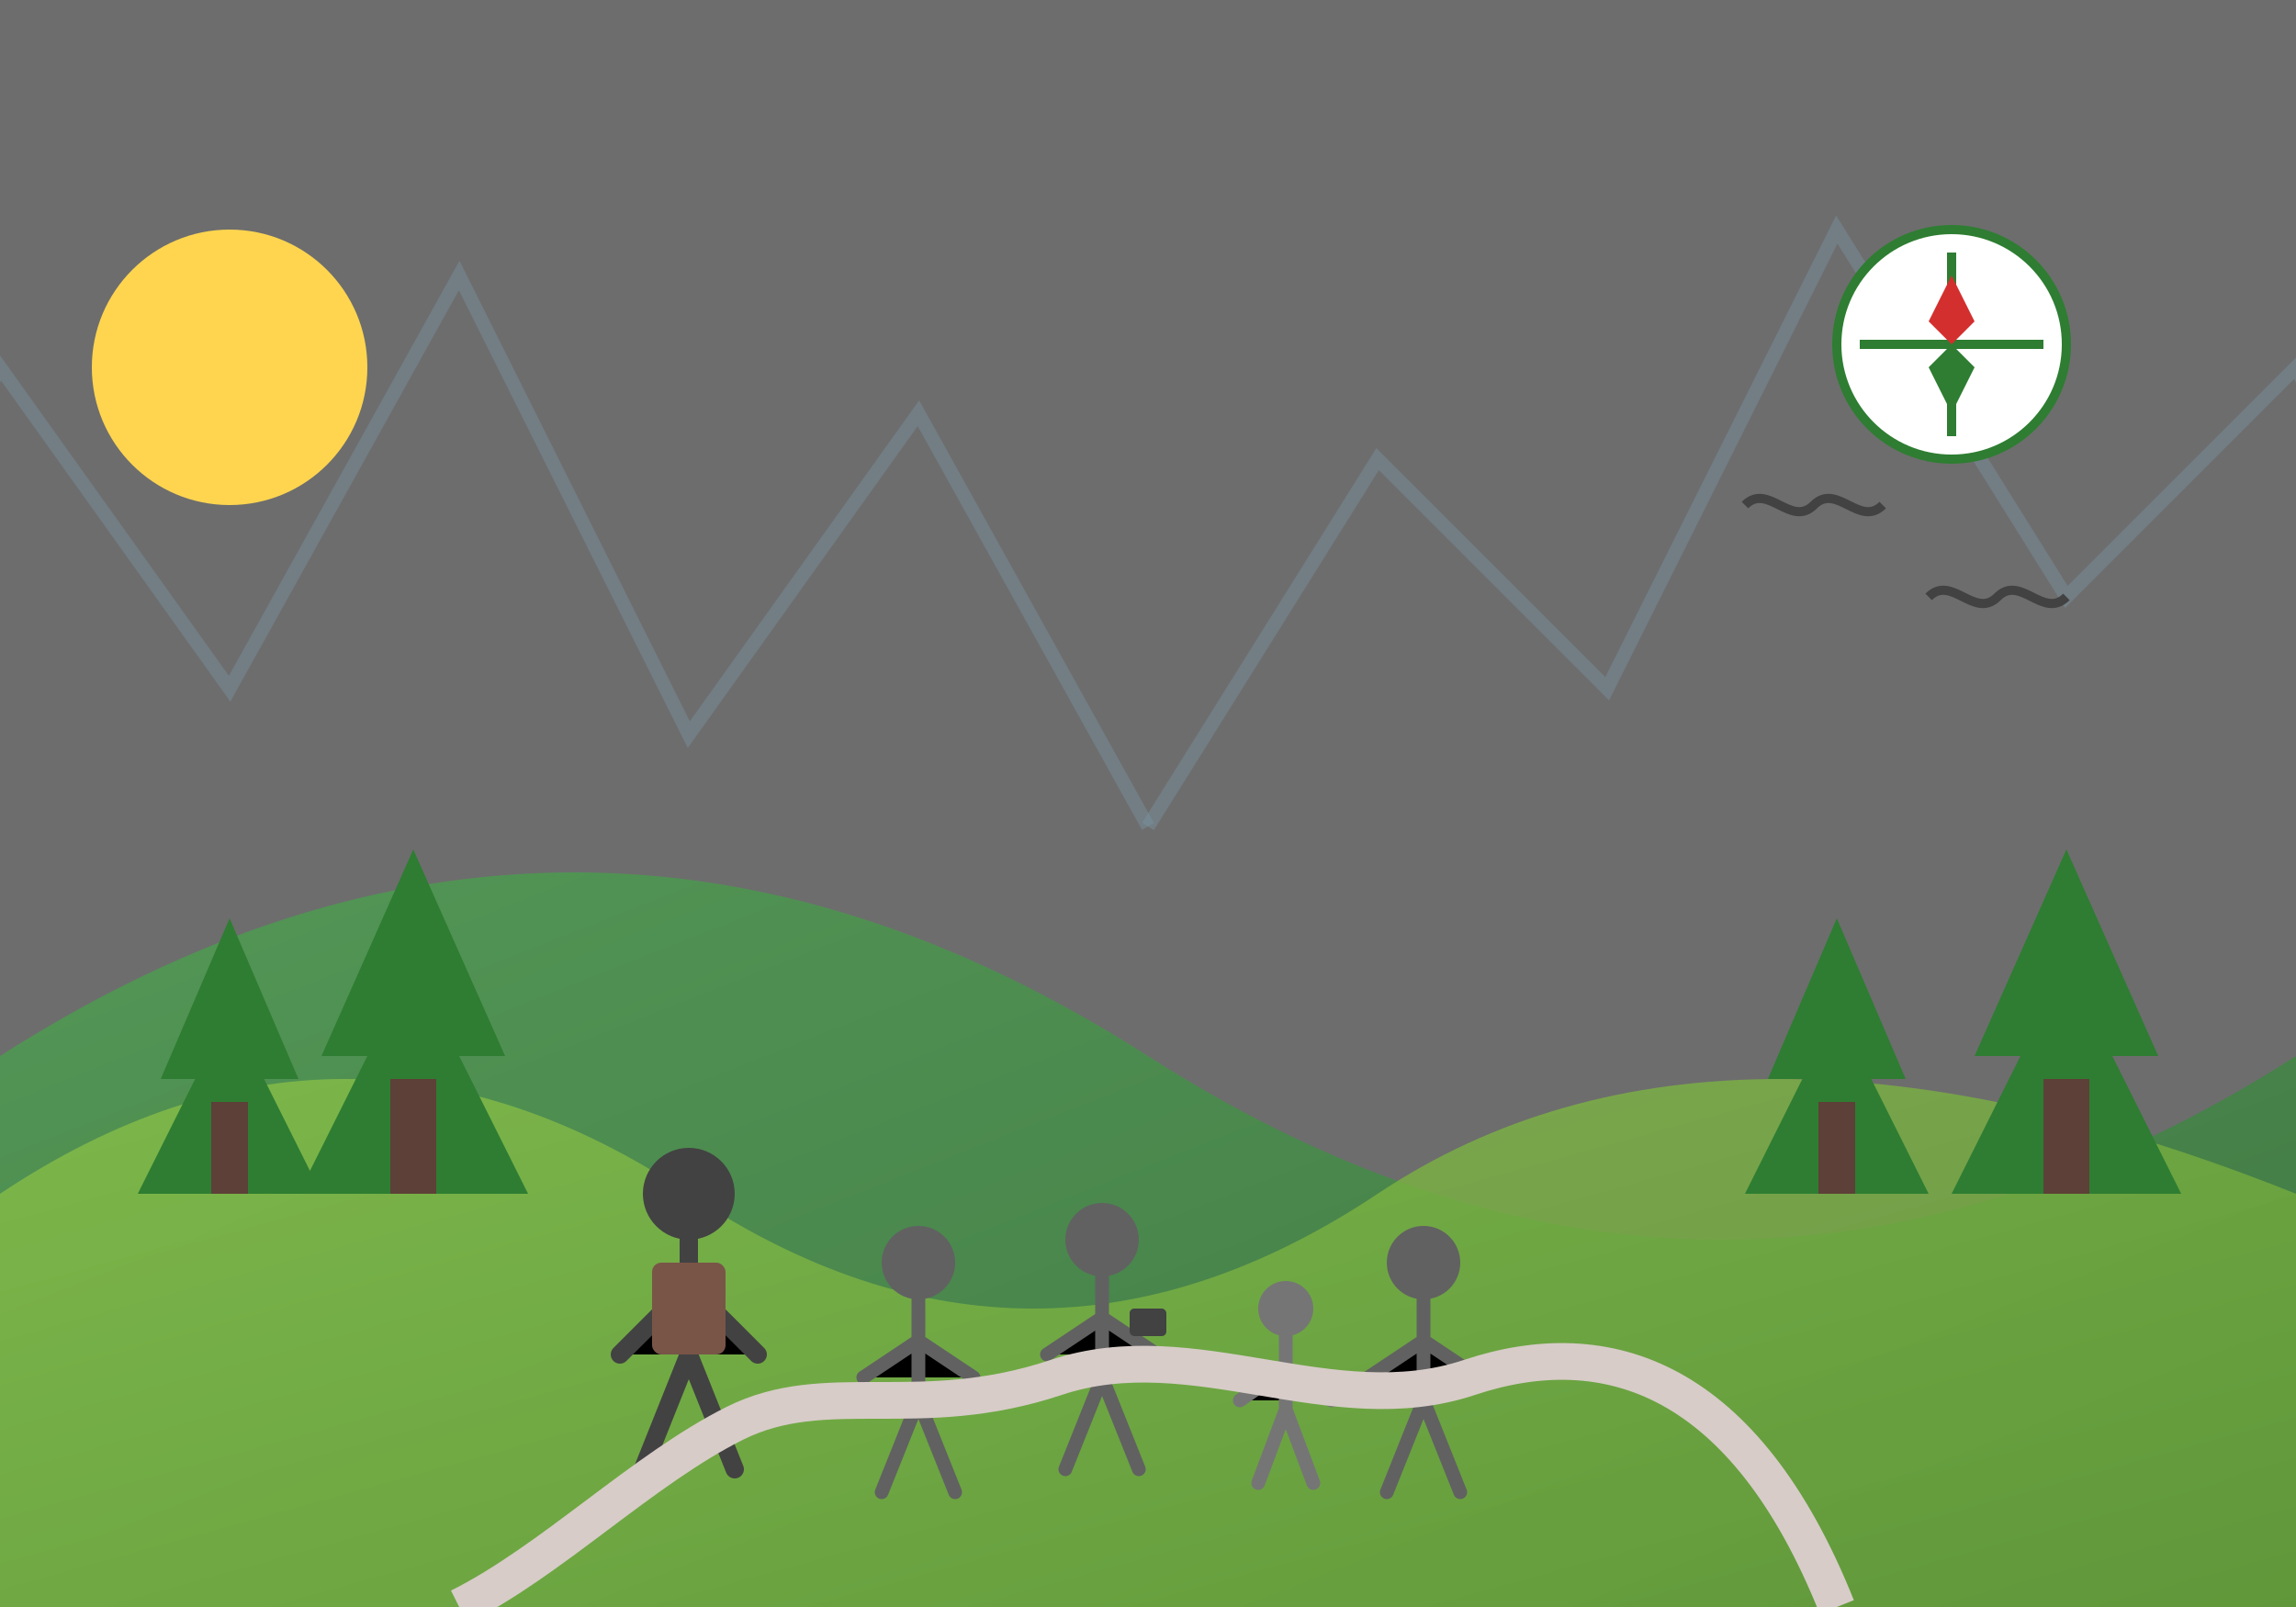 <svg xmlns="http://www.w3.org/2000/svg" width="500" height="350" viewBox="0 0 500 350">
  <rect x="0" y="0" width="500" height="350" fill="#333333" stroke="none"/>
  <defs>
    <linearGradient id="aboutGradient1" x1="0%" y1="0%" x2="100%" y2="100%">
      <stop offset="0%" stop-color="#4CAF50" />
      <stop offset="100%" stop-color="#2E7D32" />
    </linearGradient>
    <linearGradient id="aboutGradient2" x1="0%" y1="0%" x2="100%" y2="100%">
      <stop offset="0%" stop-color="#8BC34A" />
      <stop offset="100%" stop-color="#689F38" />
    </linearGradient>
  </defs>
  
  <!-- Background -->
  <rect width="500" height="350" fill="#F5F5F5" opacity="0.3" />
  
  <!-- Nature scene with team members -->
  <g transform="translate(0, 30)">
    <!-- Hills -->
    <path d="M0,200 Q125,120 250,200 Q375,280 500,200 L500,320 L0,320 Z" fill="url(#aboutGradient1)" opacity="0.7" />
    <path d="M0,230 Q75,180 150,230 Q225,280 300,230 Q375,180 500,230 L500,320 L0,320 Z" fill="url(#aboutGradient2)" opacity="0.8" />
    
    <!-- Trees in background -->
    <g transform="translate(50, 190)">
      <path d="M0,0 L-20,40 L20,40 Z" fill="#2E7D32" />
      <path d="M0,-20 L-15,15 L15,15 Z" fill="#2E7D32" />
      <rect x="-4" y="20" width="8" height="20" fill="#5D4037" />
    </g>
    
    <g transform="translate(90, 180)">
      <path d="M0,0 L-25,50 L25,50 Z" fill="#2E7D32" />
      <path d="M0,-25 L-20,20 L20,20 Z" fill="#2E7D32" />
      <rect x="-5" y="25" width="10" height="25" fill="#5D4037" />
    </g>
    
    <g transform="translate(400, 190)">
      <path d="M0,0 L-20,40 L20,40 Z" fill="#2E7D32" />
      <path d="M0,-20 L-15,15 L15,15 Z" fill="#2E7D32" />
      <rect x="-4" y="20" width="8" height="20" fill="#5D4037" />
    </g>
    
    <g transform="translate(450, 180)">
      <path d="M0,0 L-25,50 L25,50 Z" fill="#2E7D32" />
      <path d="M0,-25 L-20,20 L20,20 Z" fill="#2E7D32" />
      <rect x="-5" y="25" width="10" height="25" fill="#5D4037" />
    </g>
    
    <!-- People silhouettes representing the team -->
    <g transform="translate(150, 260)">
      <!-- Person 1 (leader/guide) -->
      <circle cx="0" cy="-30" r="10" fill="#424242" />
      <path d="M0,-20 L0,5 M-15,5 L0,-10 L15,5 M0,5 L-10,30 M0,5 L10,30" stroke="#424242" stroke-width="4" stroke-linecap="round" stroke-linejoin="round" />
      <!-- Backpack -->
      <rect x="-8" y="-15" width="16" height="20" rx="2" fill="#795548" />
    </g>
    
    <g transform="translate(200, 270)">
      <!-- Person 2 -->
      <circle cx="0" cy="-25" r="8" fill="#616161" />
      <path d="M0,-17 L0,5 M-12,0 L0,-8 L12,0 M0,5 L-8,25 M0,5 L8,25" stroke="#616161" stroke-width="3" stroke-linecap="round" stroke-linejoin="round" />
    </g>
    
    <g transform="translate(240, 265)">
      <!-- Person 3 -->
      <circle cx="0" cy="-25" r="8" fill="#616161" />
      <path d="M0,-17 L0,5 M-12,0 L0,-8 L12,0 M0,5 L-8,25 M0,5 L8,25" stroke="#616161" stroke-width="3" stroke-linecap="round" stroke-linejoin="round" />
      <!-- Camera -->
      <rect x="6" y="-10" width="8" height="6" rx="1" fill="#424242" />
    </g>
    
    <g transform="translate(280, 275)">
      <!-- Person 4 (smaller - child) -->
      <circle cx="0" cy="-20" r="6" fill="#757575" />
      <path d="M0,-14 L0,2 M-10,0 L0,-7 L10,0 M0,2 L-6,18 M0,2 L6,18" stroke="#757575" stroke-width="3" stroke-linecap="round" stroke-linejoin="round" />
    </g>
    
    <g transform="translate(310, 270)">
      <!-- Person 5 -->
      <circle cx="0" cy="-25" r="8" fill="#616161" />
      <path d="M0,-17 L0,5 M-12,0 L0,-8 L12,0 M0,5 L-8,25 M0,5 L8,25" stroke="#616161" stroke-width="3" stroke-linecap="round" stroke-linejoin="round" />
    </g>
    
    <!-- Path through the hills -->
    <path d="M100,320 C120,310 140,290 160,280 C180,270 200,280 230,270 C260,260 290,280 320,270 C350,260 380,270 400,320" fill="none" stroke="#D7CCC8" stroke-width="8" />
    
    <!-- Mountains in background -->
    <path d="M-50,150 L0,50 L50,120 L100,30 L150,130 L200,60 L250,150" fill="none" stroke="#78909C" stroke-width="3" opacity="0.5" />
    <path d="M250,150 L300,70 L350,120 L400,20 L450,100 L500,50 L550,150" fill="none" stroke="#78909C" stroke-width="3" opacity="0.5" />
    
    <!-- Sun -->
    <circle cx="50" cy="50" r="30" fill="#FFD54F" />
    
    <!-- Birds -->
    <path d="M380,80 C385,75 390,85 395,80 C400,75 405,85 410,80" fill="none" stroke="#424242" stroke-width="2" />
    <path d="M420,100 C425,95 430,105 435,100 C440,95 445,105 450,100" fill="none" stroke="#424242" stroke-width="2" />
  </g>
  
  <!-- Compass decoration -->
  <g transform="translate(425, 75)">
    <circle cx="0" cy="0" r="25" fill="white" stroke="#2E7D32" stroke-width="2" />
    <path d="M0,-20 L0,20 M-20,0 L20,0" stroke="#2E7D32" stroke-width="2" />
    <path d="M0,-15 L5,-5 L0,0 L-5,-5 Z" fill="#D32F2F" />
    <path d="M0,15 L-5,5 L0,0 L5,5 Z" fill="#2E7D32" />
  </g>
</svg>
